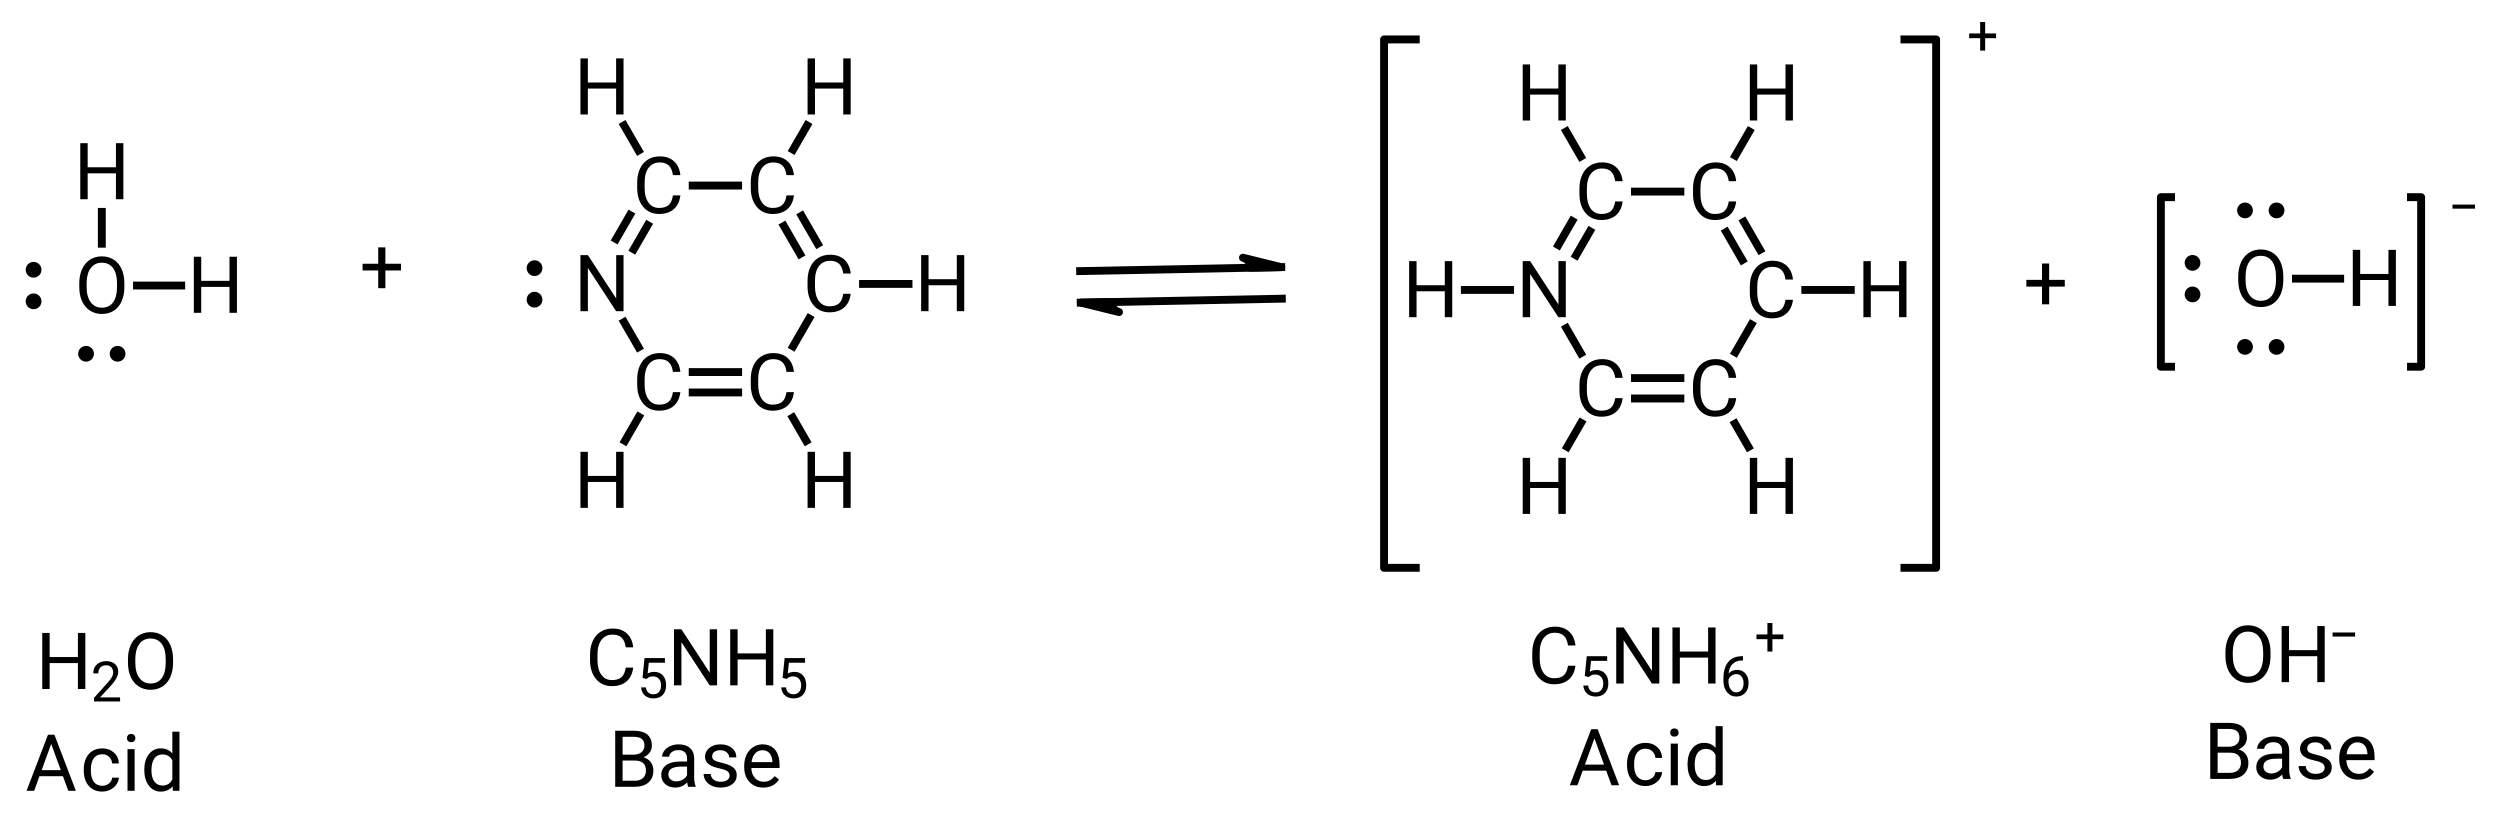<?xml version="1.0"?>
<!DOCTYPE svg PUBLIC '-//W3C//DTD SVG 1.0//EN'
          'http://www.w3.org/TR/2001/REC-SVG-20010904/DTD/svg10.dtd'>
<svg fill-opacity="1" xmlns:xlink="http://www.w3.org/1999/xlink" color-rendering="auto" color-interpolation="auto" text-rendering="auto" stroke="black" stroke-linecap="square" width="317" stroke-miterlimit="10" shape-rendering="auto" stroke-opacity="1" fill="black" stroke-dasharray="none" font-weight="normal" stroke-width="1" viewBox="0 0 317.0 104.0" height="104" xmlns="http://www.w3.org/2000/svg" font-family="'Dialog'" font-style="normal" stroke-linejoin="miter" font-size="12px" stroke-dashoffset="0" image-rendering="auto"
><!--Generated in ChemDoodle 10.2.0: PD94bWwgdmVyc2lvbj0iMS4wIiBlbmNvZGluZz0iVVRGLTgiIHN0YW5kYWxvbmU9Im5vIj8+CjxkIGY9InM6aWN4bWwiIGlkPSIxIiBtdj0iczozLjMuMCIgcD0iczpDaGVtRG9vZGxlIiB2PSJzOjEwLjIuMCI+CiAgICA8cCBiMTA9ImI6dHJ1ZSIgYjEwNT0iYjp0cnVlIiBiMTA2PSJiOmZhbHNlIiBiMTA3PSJiOmZhbHNlIiBiMTA5PSJiOmZhbHNlIiBiMTEwPSJiOmZhbHNlIiBiMTExPSJiOnRydWUiIGIxMTI9ImI6dHJ1ZSIgYjExND0iYjp0cnVlIiBiMTE1PSJiOmZhbHNlIiBiMTE2PSJiOnRydWUiIGIxMTg9ImI6dHJ1ZSIgYjEyMT0iYjp0cnVlIiBiMTI5PSJiOmZhbHNlIiBiMTMxPSJiOmZhbHNlIiBiMTMyPSJiOmZhbHNlIiBiMTMzPSJiOnRydWUiIGIxNDU9ImI6ZmFsc2UiIGIxNDY9ImI6dHJ1ZSIgYjE0Nz0iYjpmYWxzZSIgYjE1Mj0iYjpmYWxzZSIgYjE1NT0iYjp0cnVlIiBiMTY2PSJiOnRydWUiIGIxNjc9ImI6dHJ1ZSIgYjE3MD0iYjpmYWxzZSIgYjE3MT0iYjp0cnVlIiBiMTczPSJiOnRydWUiIGIxNzk9ImI6dHJ1ZSIgYjIwMT0iYjpmYWxzZSIgYjIxNj0iYjp0cnVlIiBiMjI2PSJiOnRydWUiIGIyMjc9ImI6ZmFsc2UiIGIyMz0iYjp0cnVlIiBiMjQ9ImI6ZmFsc2UiIGIyNDU9ImI6dHJ1ZSIgYjI0Nj0iYjp0cnVlIiBiMjQ3PSJiOmZhbHNlIiBiMjQ4PSJiOmZhbHNlIiBiMjU1PSJiOmZhbHNlIiBiMjU2PSJiOnRydWUiIGIzNT0iYjpmYWxzZSIgYjQwPSJiOmZhbHNlIiBiNDE9ImI6dHJ1ZSIgYjQyPSJiOmZhbHNlIiBiOTA9ImI6ZmFsc2UiIGI5Mz0iYjp0cnVlIiBjMTA9ImM6MTI4LDEyOCwxMjgiIGMxMT0iYzoxMjgsMCwwIiBjMTI9ImM6MCwwLDAiIGMxOT0iYzowLDAsMCIgYzI9ImM6MCwwLDAiIGMzPSJjOjAsMCwwIiBjND0iYzoxMjgsMTI4LDEyOCIgYzU9ImM6MjU1LDI1NSwyNTUiIGM2PSJjOjAsMCwwIiBjNz0iYzoyNTUsMjU1LDI1NSIgYzg9ImM6MCwwLDAiIGM5PSJjOjAsMCwwIiBmMT0iZjoxNC40IiBmMTA9ImY6MTUuMCIgZjExPSJmOjAuNTIzNTk4OCIgZjEyPSJmOjIuMCIgZjEzPSJmOjIuNSIgZjE0PSJmOjEuMCIgZjE1PSJmOjAuMCIgZjE2PSJmOjMuMCIgZjE3PSJmOjIuMCIgZjE4PSJmOjQuMCIgZjE5PSJmOjAuMTA0NzE5NzYiIGYyPSJmOjEuMCIgZjIxPSJmOjEuNiIgZjIyPSJmOjMuMCIgZjIzPSJmOjAuMCIgZjI0PSJmOjEwLjAiIGYyNT0iZjoxLjAiIGYyOD0iZjoxLjAiIGYyOT0iZjoxLjAiIGYzPSJmOjAuNSIgZjMwPSJmOjAuMyIgZjMxPSJmOjAuMyIgZjM0PSJmOjYuMCIgZjM1PSJmOjUuNDk3Nzg3IiBmMzY9ImY6MC43IiBmMzc9ImY6MS4wIiBmMzg9ImY6My4wIiBmMzk9ImY6MS4yIiBmND0iZjo1LjAiIGY0MD0iZjowLjAiIGY0MT0iZjoxLjAiIGY0Mj0iZjoxMC4wIiBmNDM9ImY6MTAuMCIgZjQ0PSJmOjAuNTIzNTk4OCIgZjQ1PSJmOjUuMCIgZjQ2PSJmOjEuMCIgZjQ3PSJmOjMuMCIgZjQ4PSJmOjEuMiIgZjQ5PSJmOjAuMCIgZjU9ImY6MC4xOCIgZjUxPSJmOjQwLjAiIGY1Mj0iZjoyLjAiIGY1Mz0iZjo0MC4wIiBmNTQ9ImY6MC4zIiBmNTU9ImY6MS4wIiBmNTY9ImY6MC41IiBmNTc9ImY6MS4wIiBmNTg9ImY6Mi4wIiBmNTk9ImY6NC4wIiBmNj0iZjoxLjA0NzE5NzYiIGY2MT0iZjoyLjAiIGY2Mj0iZjoxMC4wIiBmNjM9ImY6MS4wIiBmNjU9ImY6NS4wIiBmNjY9ImY6NC4wIiBmNjc9ImY6MjAuMCIgZjY4PSJmOjAuNCIgZjY5PSJmOjMuMCIgZjc9ImY6MS41IiBmNzA9ImY6MTIuMCIgZjcxPSJmOjEwLjAiIGY5PSJmOjAuNyIgaTE1PSJpOjIiIGkxNj0iaTowIiBpMTc9Imk6MCIgaTI9Imk6MzI0MCIgaTIyPSJpOjIiIGkyNj0iaToxIiBpMjk9Imk6MSIgaTM9Imk6MjUyMCIgaTMwPSJpOjEiIGkzMz0iaTowIiBpMzc9Imk6MCIgaTQ9Imk6MzYiIGk0MD0iaToxIiBpNDM9Imk6MSIgaTU9Imk6MzYiIGk2PSJpOjM2IiBpNz0iaTozNiIgaWQ9IjIiIHMyMD0iczpCYXNpYyIgczIyPSJzOkFuZ3N0cm9tIiB0MT0idDpSb2JvdG8sMCwxMCIgdDI9InQ6VGltZXMgTmV3IFJvbWFuLDAsMTIiLz4KICAgIDxhbiBhPSJzOm51bGwiIGNpPSJzOm51bGwiIGNuPSJzOm51bGwiIGNzPSJzOm51bGwiIGQ9InM6bnVsbCIgaWQ9IjMiIGs9InM6bnVsbCIgdD0iczpudWxsIi8+CiAgICA8Y3QgaWQ9IjQiLz4KICAgIDxmdCBpZD0iNSI+CiAgICAgICAgPF9mIHZhbHVlPSJSb2JvdG8iLz4KICAgIDwvZnQ+CiAgICA8YSBhdDI9ImI6ZmFsc2UiIGF0Mz0iZDowLjAiIGF0ND0iaTowIiBjbzE9ImI6ZmFsc2UiIGlkPSI2IiBsPSJzOk8iIHA9InAzOjQ2LjkxMDY0NSwxNDIuMjA2OTQsMC4wIj4KICAgICAgICA8c3kgYT0iYjp0cnVlIiBjND0iYzowLDAsMCIgY28xPSJiOmZhbHNlIiBpZD0iNyIgcD0icDM6MzguMjU4MywxNDIuMjA2OTQsMC4wIiB0PSJpOjEiIHQxPSJ0OlJvYm90bywwLDI2Ii8+CiAgICAgICAgPHN5IGE9ImI6dHJ1ZSIgYzQ9ImM6MCwwLDAiIGNvMT0iYjpmYWxzZSIgaWQ9IjgiIHA9InAzOjQ2LjkxMDY0NSwxNTAuODU5MjgsMC4wIiB0PSJpOjEiIHQxPSJ0OlJvYm90bywwLDI2Ii8+CiAgICA8L2E+CiAgICA8YSBhdDI9ImI6ZmFsc2UiIGF0Mz0iZDowLjAiIGF0ND0iaTowIiBjbzE9ImI6ZmFsc2UiIGlkPSI5IiBsPSJzOkgiIHA9InAzOjYxLjMxMDg1MiwxNDIuMjA2OTQsMC4wIi8+CiAgICA8YSBhdDI9ImI6ZmFsc2UiIGF0Mz0iZDowLjAiIGF0ND0iaTowIiBjbzE9ImI6ZmFsc2UiIGlkPSIxMCIgbD0iczpIIiBwPSJwMzo0Ni45MTA2NDUsMTI3LjgwNjk0NiwwLjAiLz4KICAgIDxiIGExPSJpOjYiIGEyPSJpOjkiIGJvMj0iYjpmYWxzZSIgYm8zPSJpOjIiIGNvMT0iYjpmYWxzZSIgaWQ9IjExIiB0PSJzOlNpbmdsZSIgdDE9InQ6TGF0bywwLDEwIiB6bz0iczo3Ii8+CiAgICA8YiBhMT0iaTo2IiBhMj0iaToxMCIgYm8yPSJiOmZhbHNlIiBibzM9Imk6MiIgY28xPSJiOmZhbHNlIiBpZD0iMTIiIHQ9InM6U2luZ2xlIiB0MT0idDpMYXRvLDAsMTAiIHpvPSJzOjYiLz4KICAgIDxhIGF0Mj0iYjpmYWxzZSIgYXQzPSJkOjAuMCIgYXQ0PSJpOjAiIGNvMT0iYjpmYWxzZSIgaWQ9IjEzIiBsPSJzOk4iIHA9InAzOjExMC4zMzMyOSwxNDIuMCwwLjAiPgogICAgICAgIDxzeSBhPSJiOnRydWUiIGM0PSJjOjAsMCwwIiBjbzE9ImI6ZmFsc2UiIGlkPSIxNCIgcD0icDM6MTAxLjc3ODYsMTQyLjAsMC4wIiB0PSJpOjEiLz4KICAgIDwvYT4KICAgIDxhIGF0Mj0iYjpmYWxzZSIgYXQzPSJkOjAuMCIgYXQ0PSJpOjAiIGIxNDc9ImI6dHJ1ZSIgY28xPSJiOmZhbHNlIiBpMTY9Imk6MiIgaWQ9IjE1IiBsPSJzOkMiIHA9InAzOjExNy41MzMzNiwxMjkuNTI5MjQsMC4wIi8+CiAgICA8YSBhdDI9ImI6ZmFsc2UiIGF0Mz0iZDowLjAiIGF0ND0iaTowIiBiMTQ3PSJiOnRydWUiIGNvMT0iYjpmYWxzZSIgaTE2PSJpOjIiIGlkPSIxNiIgbD0iczpDIiBwPSJwMzoxMTcuNTMzMzYsMTU0LjQ3MDc2LDAuMCIvPgogICAgPGEgYXQyPSJiOmZhbHNlIiBhdDM9ImQ6MC4wIiBhdDQ9Imk6MCIgY28xPSJiOmZhbHNlIiBpZD0iMTciIGw9InM6SCIgcD0icDM6MTEwLjMzMzI5LDExNy4wNTg0NywwLjAiLz4KICAgIDxhIGF0Mj0iYjpmYWxzZSIgYXQzPSJkOjAuMCIgYXQ0PSJpOjAiIGIxNDc9ImI6dHJ1ZSIgY28xPSJiOmZhbHNlIiBpMTY9Imk6MiIgaWQ9IjE4IiBsPSJzOkMiIHA9InAzOjEzMS45MzMzOCwxMjkuNTI5MjQsMC4wIi8+CiAgICA8YSBhdDI9ImI6ZmFsc2UiIGF0Mz0iZDowLjAiIGF0ND0iaTowIiBiMTQ3PSJiOnRydWUiIGNvMT0iYjpmYWxzZSIgaTE2PSJpOjIiIGlkPSIxOSIgbD0iczpDIiBwPSJwMzoxMzEuOTMzMzgsMTU0LjQ3MDc2LDAuMCIvPgogICAgPGEgYXQyPSJiOmZhbHNlIiBhdDM9ImQ6MC4wIiBhdDQ9Imk6MCIgY28xPSJiOmZhbHNlIiBpZD0iMjAiIGw9InM6SCIgcD0icDM6MTEwLjMzMzI5LDE2Ni45NDE1MywwLjAiLz4KICAgIDxhIGF0Mj0iYjpmYWxzZSIgYXQzPSJkOjAuMCIgYXQ0PSJpOjAiIGIxNDc9ImI6dHJ1ZSIgY28xPSJiOmZhbHNlIiBpMTY9Imk6MiIgaWQ9IjIxIiBsPSJzOkMiIHA9InAzOjEzOS4xMzMyMSwxNDIuMCwwLjAiLz4KICAgIDxhIGF0Mj0iYjpmYWxzZSIgYXQzPSJkOjAuMCIgYXQ0PSJpOjAiIGNvMT0iYjpmYWxzZSIgaWQ9IjIyIiBsPSJzOkgiIHA9InAzOjEzOS4xMzMyMSwxMTcuMDU4NDcsMC4wIi8+CiAgICA8YSBhdDI9ImI6ZmFsc2UiIGF0Mz0iZDowLjAiIGF0ND0iaTowIiBjbzE9ImI6ZmFsc2UiIGlkPSIyMyIgbD0iczpIIiBwPSJwMzoxMzkuMTMzMjEsMTY2Ljk0MTUzLDAuMCIvPgogICAgPGEgYXQyPSJiOmZhbHNlIiBhdDM9ImQ6MC4wIiBhdDQ9Imk6MCIgY28xPSJiOmZhbHNlIiBpZD0iMjQiIGw9InM6SCIgcD0icDM6MTUzLjUzMzIzLDE0Mi4wLDAuMCIvPgogICAgPGIgYTE9Imk6MTUiIGEyPSJpOjEzIiBibzI9ImI6ZmFsc2UiIGJvMz0iaToyIiBjbzE9ImI6ZmFsc2UiIGlkPSIyNSIgdD0iczpEb3VibGUiIHQxPSJ0OlJvYm90bywwLDI2IiB6bz0iczoxMyIvPgogICAgPGIgYTE9Imk6MTMiIGEyPSJpOjE2IiBibzI9ImI6ZmFsc2UiIGJvMz0iaToyIiBjbzE9ImI6ZmFsc2UiIGlkPSIyNiIgdD0iczpTaW5nbGUiIHQxPSJ0OlJvYm90bywwLDI2IiB6bz0iczo4Ii8+CiAgICA8YiBhMT0iaToxNSIgYTI9Imk6MTciIGJvMj0iYjpmYWxzZSIgYm8zPSJpOjIiIGNvMT0iYjpmYWxzZSIgaWQ9IjI3IiB0PSJzOlNpbmdsZSIgem89InM6MTgiLz4KICAgIDxiIGExPSJpOjE4IiBhMj0iaToxNSIgYm8yPSJiOmZhbHNlIiBibzM9Imk6MiIgY28xPSJiOmZhbHNlIiBpZD0iMjgiIHQ9InM6U2luZ2xlIiB0MT0idDpSb2JvdG8sMCwyNiIgem89InM6MTIiLz4KICAgIDxiIGExPSJpOjE2IiBhMj0iaToxOSIgYm8yPSJiOmZhbHNlIiBibzM9Imk6MiIgY28xPSJiOmZhbHNlIiBpZD0iMjkiIHQ9InM6RG91YmxlIiB0MT0idDpSb2JvdG8sMCwyNiIgem89InM6OSIvPgogICAgPGIgYTE9Imk6MTYiIGEyPSJpOjIwIiBibzI9ImI6ZmFsc2UiIGJvMz0iaToyIiBjbzE9ImI6ZmFsc2UiIGlkPSIzMCIgdD0iczpTaW5nbGUiIHpvPSJzOjE3Ii8+CiAgICA8YiBhMT0iaToyMSIgYTI9Imk6MTgiIGJvMj0iYjpmYWxzZSIgYm8zPSJpOjIiIGNvMT0iYjpmYWxzZSIgaWQ9IjMxIiB0PSJzOkRvdWJsZSIgdDE9InQ6Um9ib3RvLDAsMjYiIHpvPSJzOjExIi8+CiAgICA8YiBhMT0iaToxOCIgYTI9Imk6MjIiIGJvMj0iYjpmYWxzZSIgYm8zPSJpOjIiIGNvMT0iYjpmYWxzZSIgaWQ9IjMyIiB0PSJzOlNpbmdsZSIgem89InM6MTQiLz4KICAgIDxiIGExPSJpOjE5IiBhMj0iaToyMyIgYm8yPSJiOmZhbHNlIiBibzM9Imk6MiIgY28xPSJiOmZhbHNlIiBpZD0iMzMiIHQ9InM6U2luZ2xlIiB6bz0iczoxNiIvPgogICAgPGIgYTE9Imk6MTkiIGEyPSJpOjIxIiBibzI9ImI6ZmFsc2UiIGJvMz0iaToyIiBjbzE9ImI6ZmFsc2UiIGlkPSIzNCIgdD0iczpTaW5nbGUiIHQxPSJ0OlJvYm90bywwLDI2IiB6bz0iczoxMCIvPgogICAgPGIgYTE9Imk6MjEiIGEyPSJpOjI0IiBibzI9ImI6ZmFsc2UiIGJvMz0iaToyIiBjbzE9ImI6ZmFsc2UiIGlkPSIzNSIgdD0iczpTaW5nbGUiIHpvPSJzOjE1Ii8+CiAgICA8YSBhdDI9ImI6ZmFsc2UiIGF0Mz0iZDowLjAiIGF0ND0iaTowIiBjbzE9ImI6dHJ1ZSIgaD0iaTowIiBpZD0iMzYiIGw9InM6TiIgcD0icDM6MjI5LjgxMTM2LDE0Mi43NjQzNCwwLjAiLz4KICAgIDxhIGF0Mj0iYjpmYWxzZSIgYXQzPSJkOjAuMCIgYXQ0PSJpOjAiIGIxNDc9ImI6dHJ1ZSIgY28xPSJiOmZhbHNlIiBpMTY9Imk6MiIgaWQ9IjM3IiBsPSJzOkMiIHA9InAzOjIzNy4wMTEzLDE1NS4yMzUxLDAuMCIvPgogICAgPGEgYXQyPSJiOmZhbHNlIiBhdDM9ImQ6MC4wIiBhdDQ9Imk6MCIgY28xPSJiOmZhbHNlIiBpZD0iMzgiIGw9InM6SCIgcD0icDM6MjE1LjQxMTMzLDE0Mi43NjQzNCwwLjAiLz4KICAgIDxhIGF0Mj0iYjpmYWxzZSIgYXQzPSJkOjAuMCIgYXQ0PSJpOjAiIGIxNDc9ImI6dHJ1ZSIgY28xPSJiOmZhbHNlIiBpMTY9Imk6MiIgaWQ9IjM5IiBsPSJzOkMiIHA9InAzOjIzNy4wMTEzLDEzMC4yOTM1OCwwLjAiLz4KICAgIDxhIGF0Mj0iYjpmYWxzZSIgYXQzPSJkOjAuMCIgYXQ0PSJpOjAiIGNvMT0iYjpmYWxzZSIgaWQ9IjQwIiBsPSJzOkgiIHA9InAzOjIyOS44MTEzNiwxNjcuNzA1ODcsMC4wIi8+CiAgICA8YSBhdDI9ImI6ZmFsc2UiIGF0Mz0iZDowLjAiIGF0ND0iaTowIiBiMTQ3PSJiOnRydWUiIGNvMT0iYjpmYWxzZSIgaTE2PSJpOjIiIGlkPSI0MSIgbD0iczpDIiBwPSJwMzoyNTEuNDExMzMsMTU1LjIzNTEsMC4wIi8+CiAgICA8YSBhdDI9ImI6ZmFsc2UiIGF0Mz0iZDowLjAiIGF0ND0iaTowIiBjbzE9ImI6ZmFsc2UiIGlkPSI0MiIgbD0iczpIIiBwPSJwMzoyMjkuODExMzYsMTE3LjgyMjgxNSwwLjAiLz4KICAgIDxhIGF0Mj0iYjpmYWxzZSIgYXQzPSJkOjAuMCIgYXQ0PSJpOjAiIGIxNDc9ImI6dHJ1ZSIgY28xPSJiOmZhbHNlIiBpMTY9Imk6MiIgaWQ9IjQzIiBsPSJzOkMiIHA9InAzOjI1MS40MTEzMywxMzAuMjkzNTgsMC4wIi8+CiAgICA8YSBhdDI9ImI6ZmFsc2UiIGF0Mz0iZDowLjAiIGF0ND0iaTowIiBjbzE9ImI6ZmFsc2UiIGlkPSI0NCIgbD0iczpIIiBwPSJwMzoyNTguNjExMjcsMTY3LjcwNTg3LDAuMCIvPgogICAgPGEgYXQyPSJiOmZhbHNlIiBhdDM9ImQ6MC4wIiBhdDQ9Imk6MCIgYjE0Nz0iYjp0cnVlIiBjbzE9ImI6ZmFsc2UiIGkxNj0iaToyIiBpZD0iNDUiIGw9InM6QyIgcD0icDM6MjU4LjYxMTI3LDE0Mi43NjQzNCwwLjAiLz4KICAgIDxhIGF0Mj0iYjpmYWxzZSIgYXQzPSJkOjAuMCIgYXQ0PSJpOjAiIGNvMT0iYjpmYWxzZSIgaWQ9IjQ2IiBsPSJzOkgiIHA9InAzOjI1OC42MTEyNywxMTcuODIyODE1LDAuMCIvPgogICAgPGEgYXQyPSJiOmZhbHNlIiBhdDM9ImQ6MC4wIiBhdDQ9Imk6MCIgY28xPSJiOmZhbHNlIiBpZD0iNDciIGw9InM6SCIgcD0icDM6MjczLjAxMTM1LDE0Mi43NjQzNCwwLjAiLz4KICAgIDxiIGExPSJpOjM2IiBhMj0iaTozNyIgYm8yPSJiOmZhbHNlIiBibzM9Imk6MiIgY28xPSJiOmZhbHNlIiBpZD0iNDgiIHQ9InM6U2luZ2xlIiB0MT0idDpSb2JvdG8sMCwyNiIgem89InM6MTkiLz4KICAgIDxiIGExPSJpOjM2IiBhMj0iaTozOCIgYm8yPSJiOmZhbHNlIiBibzM9Imk6MiIgY28xPSJiOmZhbHNlIiBpZD0iNDkiIHQ9InM6U2luZ2xlIiB6bz0iczozMCIvPgogICAgPGIgYTE9Imk6MzkiIGEyPSJpOjM2IiBibzI9ImI6ZmFsc2UiIGJvMz0iaToyIiBjbzE9ImI6ZmFsc2UiIGlkPSI1MCIgdD0iczpEb3VibGUiIHQxPSJ0OlJvYm90bywwLDI2IiB6bz0iczoyNCIvPgogICAgPGIgYTE9Imk6MzciIGEyPSJpOjQwIiBibzI9ImI6ZmFsc2UiIGJvMz0iaToyIiBjbzE9ImI6ZmFsc2UiIGlkPSI1MSIgdD0iczpTaW5nbGUiIHpvPSJzOjI4Ii8+CiAgICA8YiBhMT0iaTozNyIgYTI9Imk6NDEiIGJvMj0iYjpmYWxzZSIgYm8zPSJpOjIiIGNvMT0iYjpmYWxzZSIgaWQ9IjUyIiB0PSJzOkRvdWJsZSIgdDE9InQ6Um9ib3RvLDAsMjYiIHpvPSJzOjIwIi8+CiAgICA8YiBhMT0iaTozOSIgYTI9Imk6NDIiIGJvMj0iYjpmYWxzZSIgYm8zPSJpOjIiIGNvMT0iYjpmYWxzZSIgaWQ9IjUzIiB0PSJzOlNpbmdsZSIgem89InM6MjkiLz4KICAgIDxiIGExPSJpOjQzIiBhMj0iaTozOSIgYm8yPSJiOmZhbHNlIiBibzM9Imk6MiIgY28xPSJiOmZhbHNlIiBpZD0iNTQiIHQ9InM6U2luZ2xlIiB0MT0idDpSb2JvdG8sMCwyNiIgem89InM6MjMiLz4KICAgIDxiIGExPSJpOjQxIiBhMj0iaTo0NCIgYm8yPSJiOmZhbHNlIiBibzM9Imk6MiIgY28xPSJiOmZhbHNlIiBpZD0iNTUiIHQ9InM6U2luZ2xlIiB6bz0iczoyNyIvPgogICAgPGIgYTE9Imk6NDEiIGEyPSJpOjQ1IiBibzI9ImI6ZmFsc2UiIGJvMz0iaToyIiBjbzE9ImI6ZmFsc2UiIGlkPSI1NiIgdD0iczpTaW5nbGUiIHQxPSJ0OlJvYm90bywwLDI2IiB6bz0iczoyMSIvPgogICAgPGIgYTE9Imk6NDUiIGEyPSJpOjQzIiBibzI9ImI6ZmFsc2UiIGJvMz0iaToyIiBjbzE9ImI6ZmFsc2UiIGlkPSI1NyIgdD0iczpEb3VibGUiIHQxPSJ0OlJvYm90bywwLDI2IiB6bz0iczoyMiIvPgogICAgPGIgYTE9Imk6NDMiIGEyPSJpOjQ2IiBibzI9ImI6ZmFsc2UiIGJvMz0iaToyIiBjbzE9ImI6ZmFsc2UiIGlkPSI1OCIgdD0iczpTaW5nbGUiIHpvPSJzOjI1Ii8+CiAgICA8YiBhMT0iaTo0NSIgYTI9Imk6NDciIGJvMj0iYjpmYWxzZSIgYm8zPSJpOjIiIGNvMT0iYjpmYWxzZSIgaWQ9IjU5IiB0PSJzOlNpbmdsZSIgem89InM6MjYiLz4KICAgIDxhIGF0Mj0iYjpmYWxzZSIgYXQzPSJkOjAuMCIgYXQ0PSJpOjAiIGNvMT0iYjp0cnVlIiBoPSJpOjAiIGlkPSI2MCIgbD0iczpPIiBwPSJwMzozMjAuNjY2NTMsMTQxLjMzMzMzLDAuMCI+CiAgICAgICAgPHN5IGE9ImI6dHJ1ZSIgYzQ9ImM6MCwwLDAiIGNvMT0iYjpmYWxzZSIgaWQ9IjYxIiBwPSJwMzozMjAuNjY2NTMsMTMyLjY4MDk4LDAuMCIgdD0iaToxIi8+CiAgICAgICAgPHN5IGE9ImI6dHJ1ZSIgYzQ9ImM6MCwwLDAiIGNvMT0iYjpmYWxzZSIgaWQ9IjYyIiBwPSJwMzozMTIuMDE0MiwxNDEuMzMzMzMsMC4wIiB0PSJpOjEiLz4KICAgICAgICA8c3kgYT0iYjp0cnVlIiBjND0iYzowLDAsMCIgY28xPSJiOmZhbHNlIiBpZD0iNjMiIHA9InAzOjMyMC42NjY1MywxNDkuOTg1NjcsMC4wIiB0PSJpOjEiLz4KICAgIDwvYT4KICAgIDxhIGF0Mj0iYjpmYWxzZSIgYXQzPSJkOjAuMCIgYXQ0PSJpOjAiIGNvMT0iYjpmYWxzZSIgaWQ9IjY0IiBsPSJzOkgiIHA9InAzOjMzNS4wNjY2OCwxNDEuMzMzMzMsMC4wIi8+CiAgICA8YiBhMT0iaTo2MCIgYTI9Imk6NjQiIGJvMj0iYjpmYWxzZSIgYm8zPSJpOjIiIGNvMT0iYjpmYWxzZSIgaWQ9IjY1IiB0PSJzOlNpbmdsZSIgem89InM6MzEiLz4KICAgIDxsIGNvMT0iYjpmYWxzZSIgZjUyPSJmOjQuMCIgaWQ9IjY2IiBsMT0iZjowLjAiIGwxMD0iYjpmYWxzZSIgbDExPSJiOmZhbHNlIiBsMTI9ImY6NS4wIiBsMTM9ImY6NS4wIiBsMj0iYjpmYWxzZSIgbDM9ImI6ZmFsc2UiIGw0PSJiOnRydWUiIGw4PSJiOmZhbHNlIiBsOT0iYjpmYWxzZSIgcDE9InAyOjE3MS4wLDE0Mi4zNzM2MSIgcDI9InAyOjE5Ni41LDE0MS44NzM2MSIgcHM9InM6MzYsNjAiIHJzPSJzOjYsMTMiIHNoMjI9ImY6MC4wIiBzaDM9ImI6ZmFsc2UiIHNoND0iYjpmYWxzZSIgc2g1PSJiOmZhbHNlIiB0YTE9Imk6MCIgdGEyPSJpOjAiIHRjMT0iczoiIHRjMj0iczoiIHRzMT0iczpuLG4sbixuLG4sbiw6LDoiIHRzMj0iczpuLG4sbixuLG4sbiw6LDoiIHR2MT0iczpuOjAsMCwwOiIgdHYyPSJzOm46MCwwLDA6Ij4KICAgICAgICA8YXcgYXIzPSJiOnRydWUiIGFyND0iYjp0cnVlIiBhcjU9ImI6ZmFsc2UiIGYxMD0iZjo1LjAiIGlkPSI2NyIgcD0iYjp0cnVlIiB0PSJzOkhhbGYgVG9wIi8+CiAgICAgICAgPGF3IGFyMz0iYjp0cnVlIiBhcjQ9ImI6dHJ1ZSIgYXI1PSJiOmZhbHNlIiBmMTA9ImY6NS4wIiBpZD0iNjgiIHA9ImI6ZmFsc2UiIHQ9InM6SGFsZiBUb3AiLz4KICAgIDwvbD4KICAgIDxsYSBjbzE9ImI6ZmFsc2UiIGlkPSI2OSIgcDE9InAyOjQwLjQ5NDEyNSwyMDIuNjIzNjEiIHAyPSJwMjo0MC40OTQxMjUsMjAyLjYyMzYxIiBzaDIyPSJmOjAuMCIgc2gzPSJiOmZhbHNlIiBzaDQ9ImI6ZmFsc2UiIHNoNT0iYjpmYWxzZSIgdD0iczpBY2lkIiB0Mj0idDpSb2JvdG8sMCwxMCI+CiAgICAgICAgPF9mIGE9Imk6MCI+CiAgICAgICAgICAgIDxyPkFjaWQ8L3I+CiAgICAgICAgPC9fZj4KICAgIDwvbGE+CiAgICA8bGEgY28xPSJiOmZhbHNlIiBpZD0iNzAiIHAxPSJwMjoxMTQuNDI3MjMsMjAzLjE3MjQ0IiBwMj0icDI6MTE0LjQyNzIzLDIwMy4xNzI0NCIgc2gyMj0iZjotMS4zNDExMDQ1RS03IiBzaDM9ImI6ZmFsc2UiIHNoND0iYjpmYWxzZSIgc2g1PSJiOmZhbHNlIiB0PSJzOkJhc2UiIHQyPSJ0OlJvYm90bywwLDEwIj4KICAgICAgICA8X2YgYT0iaTowIj4KICAgICAgICAgICAgPHI+QmFzZTwvcj4KICAgICAgICA8L19mPgogICAgPC9sYT4KICAgIDxsYSBjbzE9ImI6ZmFsc2UiIGlkPSI3MSIgcDE9InAyOjIzNi4xNzcyMiwyMDEuOTIyNDQiIHAyPSJwMjoyMzYuMTc3MjIsMjAxLjkyMjQ0IiBzaDIyPSJmOjAuMCIgc2gzPSJiOmZhbHNlIiBzaDQ9ImI6ZmFsc2UiIHNoNT0iYjpmYWxzZSIgdD0iczpBY2lkIiB0Mj0idDpSb2JvdG8sMCwxMCI+CiAgICAgICAgPF9mIGE9Imk6MCI+CiAgICAgICAgICAgIDxyPkFjaWQ8L3I+CiAgICAgICAgPC9fZj4KICAgIDwvbGE+CiAgICA8bGEgY28xPSJiOmZhbHNlIiBpZD0iNzIiIHAxPSJwMjozMTYuNjc3MiwyMDIuMTcyNDQiIHAyPSJwMjozMTYuNjc3MiwyMDIuMTcyNDQiIHNoMjI9ImY6MC4wIiBzaDM9ImI6ZmFsc2UiIHNoND0iYjpmYWxzZSIgc2g1PSJiOmZhbHNlIiB0PSJzOkJhc2UiIHQyPSJ0OlJvYm90bywwLDEwIj4KICAgICAgICA8X2YgYT0iaTowIj4KICAgICAgICAgICAgPHI+QmFzZTwvcj4KICAgICAgICA8L19mPgogICAgPC9sYT4KICAgIDxsYSBiPSJpOjYiIGJ0PSJpOjEiIGNvMT0iYjpmYWxzZSIgaWQ9IjczIiBwMT0icDI6NDcuNjUwNTQzLDE4OS44NTkyOCIgcDI9InAyOjQ3LjY1MDU0MywxODkuODU5MjgiIHI9ImI6ZmFsc2UiIHNoMjI9ImY6MC4wIiBzaDM9ImI6ZmFsc2UiIHNoND0iYjpmYWxzZSIgc2g1PSJiOmZhbHNlIiB0PSJzOkgyTyIgdDI9InQ6Um9ib3RvLDAsMTAiPgogICAgICAgIDxfZiBhPSJpOjEiPgogICAgICAgICAgICA8cj5IPC9yPgogICAgICAgICAgICA8ciBkPSJzOlwiPjI8L3I+CiAgICAgICAgICAgIDxyPk88L3I+CiAgICAgICAgPC9fZj4KICAgIDwvbGE+CiAgICA8bGEgY28xPSJiOmZhbHNlIiBpZD0iNzQiIHAxPSJwMjoxMjIuNTIxODgsMTg5LjM5ODU2IiBwMj0icDI6MTIyLjUyMTg4LDE4OS4zOTg1NiIgc2gyMj0iZjowLjAiIHNoMz0iYjpmYWxzZSIgc2g0PSJiOmZhbHNlIiBzaDU9ImI6ZmFsc2UiIHQ9InM6QzVOSDUiIHQyPSJ0OlJvYm90bywwLDEwIj4KICAgICAgICA8X2YgYT0iaToxIj4KICAgICAgICAgICAgPHI+Qzwvcj4KICAgICAgICAgICAgPHIgZD0iczpcIj41PC9yPgogICAgICAgICAgICA8cj5OSDwvcj4KICAgICAgICAgICAgPHIgZD0iczpcIj41PC9yPgogICAgICAgIDwvX2Y+CiAgICA8L2xhPgogICAgPGxhIGNvMT0iYjpmYWxzZSIgaWQ9Ijc1IiBwMT0icDI6MjQ0LjIxMTMzLDE4OS4xNjI5IiBwMj0icDI6MjQ0LjIxMTMzLDE4OS4xNjI5IiBzaDIyPSJmOjAuMCIgc2gzPSJiOmZhbHNlIiBzaDQ9ImI6ZmFsc2UiIHNoNT0iYjpmYWxzZSIgdD0iczpDNU5INisiIHQyPSJ0OlJvYm90bywwLDEwIj4KICAgICAgICA8X2YgYT0iaToxIj4KICAgICAgICAgICAgPHI+Qzwvcj4KICAgICAgICAgICAgPHIgZD0iczpcIj41PC9yPgogICAgICAgICAgICA8cj5OSDwvcj4KICAgICAgICAgICAgPHIgZD0iczpcIj42PC9yPgogICAgICAgICAgICA8ciBkPSJzOi8iPis8L3I+CiAgICAgICAgPC9fZj4KICAgIDwvbGE+CiAgICA8bGEgY28xPSJiOmZhbHNlIiBpZD0iNzYiIHAxPSJwMjozMjQuNDA2NCwxODguOTg1NjciIHAyPSJwMjozMjQuNDA2NCwxODguOTg1NjciIHNoMjI9ImY6MC4wIiBzaDM9ImI6ZmFsc2UiIHNoND0iYjpmYWxzZSIgc2g1PSJiOmZhbHNlIiB0PSJzOk9I4oiSIiB0Mj0idDpSb2JvdG8sMCwxMCI+CiAgICAgICAgPF9mIGE9Imk6MSI+CiAgICAgICAgICAgIDxyPk9IPC9yPgogICAgICAgICAgICA8ciBkPSJzOi8iPuKIkjwvcj4KICAgICAgICA8L19mPgogICAgPC9sYT4KICAgIDxiciBicjE9Imk6MCIgYnIyPSJiOmZhbHNlIiBjbzE9ImI6ZmFsc2UiIGlkPSI3NyIgcDE9InAyOjIwOS41LDExMS4wIiBwMj0icDI6Mjc5LjUsMTc4LjAiIHNoMjI9ImY6MC4wIiBzaDM9ImI6ZmFsc2UiIHNoND0iYjpmYWxzZSIgc2g1PSJiOmZhbHNlIi8+CiAgICA8YnIgYnIxPSJpOjAiIGJyMj0iYjpmYWxzZSIgY28xPSJiOmZhbHNlIiBpZD0iNzgiIHAxPSJwMjozMDguMCwxMzEuMCIgcDI9InAyOjM0MS4wLDE1Mi41IiBzaDIyPSJmOjAuMCIgc2gzPSJiOmZhbHNlIiBzaDQ9ImI6ZmFsc2UiIHNoNT0iYjpmYWxzZSIvPgogICAgPGxhIGNvMT0iYjpmYWxzZSIgaWQ9Ijc5IiBwMT0icDI6Mjg1LjQsMTEwLjkxNzg3IiBwMj0icDI6Mjg1LjQsMTEwLjkxNzg3IiBzaDIyPSJmOjAuMCIgc2gzPSJiOmZhbHNlIiBzaDQ9ImI6ZmFsc2UiIHNoNT0iYjpmYWxzZSIgdD0iczorIj4KICAgICAgICA8X2YgYT0iaTowIj4KICAgICAgICAgICAgPHIgZD0iczovIiBmPSJpOjAiIHM9Imk6MTAiPis8L3I+CiAgICAgICAgPC9fZj4KICAgIDwvbGE+CiAgICA8bGEgY28xPSJiOmZhbHNlIiBpZD0iODAiIHAxPSJwMjozNDYuNCwxMzMuMzgwOSIgcDI9InAyOjM0Ni40LDEzMy4zODA5IiBzaDIyPSJmOjAuMCIgc2gzPSJiOmZhbHNlIiBzaDQ9ImI6ZmFsc2UiIHNoNT0iYjpmYWxzZSIgdD0iczriiJIiPgogICAgICAgIDxfZiBhPSJpOjAiPgogICAgICAgICAgICA8ciBkPSJzOi8iIGY9Imk6MCIgcz0iaToxMCI+4oiSPC9yPgogICAgICAgIDwvX2Y+CiAgICA8L2xhPgo8L2Q+Cg==--><defs id="genericDefs"
  /><g
  ><g text-rendering="geometricPrecision" transform="translate(-34,-106)" color-rendering="optimizeQuality" color-interpolation="linearRGB" stroke-linecap="butt" image-rendering="optimizeQuality"
    ><line y2="139.874" fill="none" x1="170.961" x2="196.461" y1="140.374"
      /><line y2="143.873" fill="none" x1="171.039" x2="196.539" y1="144.373"
      /><path d="M171.039 144.373 L175.893 145.572 C175.893 145.572 174.923 145.333 174.902 144.298 Z" stroke-linecap="square" stroke-linejoin="round" stroke="none"
      /><path fill="none" d="M171.039 144.373 L175.893 145.572 C175.893 145.572 174.923 145.333 174.902 144.298 Z" stroke-linecap="square" stroke-linejoin="round"
      /><path d="M196.461 139.874 L191.607 138.675 C191.607 138.675 192.577 138.915 192.598 139.95 Z" stroke-linecap="square" stroke-linejoin="round" stroke="none"
      /><path fill="none" d="M196.461 139.874 L191.607 138.675 C191.607 138.675 192.577 138.915 192.598 139.95 Z" stroke-linecap="square" stroke-linejoin="round"
    /></g
    ><g font-size="10px" transform="translate(-34,-106)" text-rendering="geometricPrecision" image-rendering="optimizeQuality" color-rendering="optimizeQuality" font-family="'Roboto'" stroke-linejoin="round" color-interpolation="linearRGB"
    ><path d="M82.865 139.442 L84.847 139.442 L84.847 140.296 L82.865 140.296 L82.865 142.542 L81.957 142.542 L81.957 140.296 L79.974 140.296 L79.974 139.442 L81.957 139.442 L81.957 137.367 L82.865 137.367 Z" stroke="none"
      /><path d="M293.833 141.487 L295.815 141.487 L295.815 142.342 L293.833 142.342 L293.833 144.588 L292.925 144.588 L292.925 142.342 L290.942 142.342 L290.942 141.487 L292.925 141.487 L292.925 139.412 L293.833 139.412 Z" stroke="none"
      /><path d="M41.981 204.421 L39.002 204.421 L38.334 206.276 L37.367 206.276 L40.081 199.167 L40.902 199.167 L43.622 206.276 L42.66 206.276 ZM39.286 203.649 L41.703 203.649 L40.492 200.324 Z" stroke="none"
      /><path d="M46.975 205.636 Q47.459 205.636 47.82 205.343 Q48.181 205.05 48.22 204.611 L49.075 204.611 Q49.05 205.065 48.762 205.475 Q48.474 205.885 47.993 206.13 Q47.512 206.374 46.975 206.374 Q45.896 206.374 45.259 205.653 Q44.622 204.933 44.622 203.683 L44.622 203.532 Q44.622 202.76 44.905 202.16 Q45.188 201.559 45.718 201.227 Q46.248 200.895 46.97 200.895 Q47.859 200.895 48.447 201.427 Q49.036 201.959 49.075 202.809 L48.22 202.809 Q48.181 202.297 47.832 201.967 Q47.483 201.637 46.97 201.637 Q46.282 201.637 45.903 202.133 Q45.525 202.629 45.525 203.566 L45.525 203.737 Q45.525 204.65 45.901 205.143 Q46.277 205.636 46.975 205.636 ZM51.072 206.276 L50.168 206.276 L50.168 200.993 L51.072 200.993 ZM50.095 199.591 Q50.095 199.372 50.23 199.22 Q50.364 199.069 50.627 199.069 Q50.891 199.069 51.028 199.22 Q51.164 199.372 51.164 199.591 Q51.164 199.811 51.028 199.958 Q50.891 200.104 50.627 200.104 Q50.364 200.104 50.23 199.958 Q50.095 199.811 50.095 199.591 ZM52.297 203.59 Q52.297 202.375 52.873 201.635 Q53.45 200.895 54.382 200.895 Q55.31 200.895 55.852 201.53 L55.852 198.776 L56.755 198.776 L56.755 206.276 L55.925 206.276 L55.881 205.709 Q55.339 206.374 54.373 206.374 Q53.455 206.374 52.876 205.622 Q52.297 204.87 52.297 203.659 ZM53.201 203.693 Q53.201 204.591 53.572 205.099 Q53.943 205.607 54.597 205.607 Q55.456 205.607 55.852 204.835 L55.852 202.409 Q55.447 201.662 54.607 201.662 Q53.943 201.662 53.572 202.174 Q53.201 202.687 53.201 203.693 Z" stroke="none"
      /><path d="M112.008 205.765 L112.008 198.656 L114.332 198.656 Q115.489 198.656 116.073 199.134 Q116.656 199.613 116.656 200.55 Q116.656 201.048 116.373 201.432 Q116.09 201.815 115.602 202.025 Q116.178 202.186 116.512 202.638 Q116.847 203.089 116.847 203.714 Q116.847 204.672 116.227 205.218 Q115.606 205.765 114.474 205.765 ZM112.945 202.44 L112.945 204.999 L114.493 204.999 Q115.147 204.999 115.526 204.659 Q115.904 204.32 115.904 203.724 Q115.904 202.44 114.508 202.44 ZM112.945 201.688 L114.361 201.688 Q114.977 201.688 115.345 201.38 Q115.714 201.073 115.714 200.546 Q115.714 199.959 115.372 199.693 Q115.03 199.427 114.332 199.427 L112.945 199.427 Z" transform="translate(114.427,203.172) rotate(-0) translate(-114.427,-203.172)" stroke="none"
      /><path d="M121.26 205.765 Q121.182 205.609 121.133 205.209 Q120.503 205.863 119.629 205.863 Q118.848 205.863 118.347 205.421 Q117.847 204.979 117.847 204.3 Q117.847 203.475 118.474 203.019 Q119.102 202.562 120.239 202.562 L121.118 202.562 L121.118 202.147 Q121.118 201.673 120.835 201.393 Q120.552 201.112 120 201.112 Q119.517 201.112 119.189 201.356 Q118.862 201.6 118.862 201.947 L117.954 201.947 Q117.954 201.551 118.235 201.183 Q118.516 200.814 118.997 200.599 Q119.478 200.384 120.054 200.384 Q120.967 200.384 121.484 200.841 Q122.002 201.297 122.022 202.098 L122.022 204.53 Q122.022 205.257 122.207 205.687 L122.207 205.765 ZM119.761 205.077 Q120.186 205.077 120.566 204.857 Q120.947 204.637 121.118 204.286 L121.118 203.202 L120.41 203.202 Q118.75 203.202 118.75 204.173 Q118.75 204.598 119.033 204.838 Q119.316 205.077 119.761 205.077 ZM126.514 204.364 Q126.514 203.998 126.238 203.795 Q125.962 203.592 125.276 203.446 Q124.59 203.299 124.187 203.094 Q123.784 202.889 123.591 202.606 Q123.398 202.323 123.398 201.932 Q123.398 201.283 123.948 200.834 Q124.497 200.384 125.352 200.384 Q126.25 200.384 126.809 200.848 Q127.368 201.312 127.368 202.035 L126.46 202.035 Q126.46 201.664 126.145 201.395 Q125.83 201.126 125.352 201.126 Q124.858 201.126 124.58 201.341 Q124.302 201.556 124.302 201.903 Q124.302 202.23 124.561 202.396 Q124.819 202.562 125.496 202.714 Q126.172 202.865 126.592 203.075 Q127.012 203.285 127.214 203.58 Q127.417 203.876 127.417 204.3 Q127.417 205.008 126.851 205.436 Q126.284 205.863 125.381 205.863 Q124.746 205.863 124.258 205.638 Q123.769 205.414 123.494 205.011 Q123.218 204.608 123.218 204.139 L124.121 204.139 Q124.145 204.593 124.485 204.859 Q124.824 205.126 125.381 205.126 Q125.894 205.126 126.204 204.918 Q126.514 204.71 126.514 204.364 ZM130.786 205.863 Q129.712 205.863 129.038 205.157 Q128.364 204.452 128.364 203.27 L128.364 203.104 Q128.364 202.318 128.665 201.7 Q128.965 201.083 129.504 200.733 Q130.044 200.384 130.674 200.384 Q131.704 200.384 132.275 201.063 Q132.847 201.742 132.847 203.006 L132.847 203.382 L129.268 203.382 Q129.287 204.164 129.724 204.645 Q130.161 205.126 130.835 205.126 Q131.314 205.126 131.645 204.93 Q131.977 204.735 132.226 204.413 L132.778 204.842 Q132.114 205.863 130.786 205.863 ZM130.674 201.126 Q130.127 201.126 129.756 201.524 Q129.385 201.922 129.297 202.64 L131.943 202.64 L131.943 202.572 Q131.904 201.883 131.572 201.505 Q131.24 201.126 130.674 201.126 Z" transform="translate(114.427,203.172) rotate(-0) translate(-114.427,-203.172)" stroke="none"
      /><path d="M237.664 203.719 L234.685 203.719 L234.017 205.575 L233.05 205.575 L235.765 198.465 L236.585 198.465 L239.305 205.575 L238.343 205.575 ZM234.969 202.948 L237.386 202.948 L236.175 199.623 Z" stroke="none"
      /><path d="M242.658 204.935 Q243.142 204.935 243.503 204.642 Q243.864 204.349 243.903 203.91 L244.758 203.91 Q244.733 204.364 244.445 204.774 Q244.157 205.184 243.676 205.428 Q243.195 205.672 242.658 205.672 Q241.579 205.672 240.942 204.952 Q240.305 204.232 240.305 202.982 L240.305 202.831 Q240.305 202.059 240.588 201.459 Q240.871 200.858 241.401 200.526 Q241.931 200.194 242.653 200.194 Q243.542 200.194 244.13 200.726 Q244.719 201.258 244.758 202.108 L243.903 202.108 Q243.864 201.595 243.515 201.266 Q243.166 200.936 242.653 200.936 Q241.965 200.936 241.586 201.432 Q241.208 201.927 241.208 202.865 L241.208 203.036 Q241.208 203.949 241.584 204.442 Q241.96 204.935 242.658 204.935 ZM246.755 205.575 L245.851 205.575 L245.851 200.292 L246.755 200.292 ZM245.778 198.89 Q245.778 198.671 245.913 198.519 Q246.047 198.368 246.31 198.368 Q246.574 198.368 246.711 198.519 Q246.848 198.671 246.848 198.89 Q246.848 199.11 246.711 199.256 Q246.574 199.403 246.31 199.403 Q246.047 199.403 245.913 199.256 Q245.778 199.11 245.778 198.89 ZM247.98 202.889 Q247.98 201.673 248.557 200.934 Q249.133 200.194 250.065 200.194 Q250.993 200.194 251.535 200.829 L251.535 198.075 L252.438 198.075 L252.438 205.575 L251.608 205.575 L251.564 205.008 Q251.022 205.672 250.056 205.672 Q249.138 205.672 248.559 204.921 Q247.98 204.168 247.98 202.958 ZM248.884 202.992 Q248.884 203.89 249.255 204.398 Q249.626 204.906 250.28 204.906 Q251.14 204.906 251.535 204.134 L251.535 201.708 Q251.13 200.96 250.29 200.96 Q249.626 200.96 249.255 201.473 Q248.884 201.986 248.884 202.992 Z" stroke="none"
      /><path d="M314.258 204.765 L314.258 197.656 L316.582 197.656 Q317.739 197.656 318.323 198.134 Q318.906 198.613 318.906 199.55 Q318.906 200.048 318.623 200.432 Q318.34 200.815 317.851 201.025 Q318.428 201.186 318.762 201.638 Q319.097 202.089 319.097 202.714 Q319.097 203.672 318.476 204.218 Q317.856 204.765 316.724 204.765 ZM315.195 201.44 L315.195 203.999 L316.743 203.999 Q317.397 203.999 317.776 203.659 Q318.154 203.32 318.154 202.724 Q318.154 201.44 316.758 201.44 ZM315.195 200.688 L316.611 200.688 Q317.226 200.688 317.595 200.38 Q317.964 200.073 317.964 199.546 Q317.964 198.959 317.622 198.693 Q317.28 198.427 316.582 198.427 L315.195 198.427 Z" stroke="none"
      /><path d="M323.51 204.765 Q323.432 204.609 323.383 204.209 Q322.753 204.863 321.879 204.863 Q321.098 204.863 320.597 204.421 Q320.097 203.979 320.097 203.3 Q320.097 202.475 320.724 202.019 Q321.351 201.562 322.489 201.562 L323.368 201.562 L323.368 201.147 Q323.368 200.673 323.085 200.393 Q322.802 200.112 322.25 200.112 Q321.767 200.112 321.439 200.356 Q321.112 200.6 321.112 200.947 L320.204 200.947 Q320.204 200.551 320.485 200.183 Q320.766 199.814 321.247 199.599 Q321.728 199.384 322.304 199.384 Q323.217 199.384 323.734 199.841 Q324.252 200.297 324.271 201.098 L324.271 203.53 Q324.271 204.257 324.457 204.687 L324.457 204.765 ZM322.011 204.077 Q322.435 204.077 322.816 203.857 Q323.197 203.637 323.368 203.286 L323.368 202.202 L322.66 202.202 Q321 202.202 321 203.173 Q321 203.598 321.283 203.838 Q321.566 204.077 322.011 204.077 ZM328.764 203.364 Q328.764 202.998 328.488 202.795 Q328.212 202.592 327.526 202.446 Q326.84 202.299 326.437 202.094 Q326.034 201.889 325.841 201.606 Q325.648 201.323 325.648 200.932 Q325.648 200.283 326.198 199.834 Q326.747 199.384 327.601 199.384 Q328.5 199.384 329.059 199.848 Q329.618 200.312 329.618 201.035 L328.71 201.035 Q328.71 200.664 328.395 200.395 Q328.08 200.126 327.601 200.126 Q327.108 200.126 326.83 200.341 Q326.552 200.556 326.552 200.903 Q326.552 201.23 326.81 201.396 Q327.069 201.562 327.745 201.714 Q328.422 201.865 328.842 202.075 Q329.262 202.285 329.464 202.58 Q329.667 202.876 329.667 203.3 Q329.667 204.008 329.101 204.436 Q328.534 204.863 327.631 204.863 Q326.996 204.863 326.508 204.638 Q326.019 204.414 325.744 204.011 Q325.468 203.608 325.468 203.139 L326.371 203.139 Q326.395 203.593 326.735 203.859 Q327.074 204.126 327.631 204.126 Q328.144 204.126 328.454 203.918 Q328.764 203.71 328.764 203.364 ZM333.036 204.863 Q331.962 204.863 331.288 204.157 Q330.614 203.452 330.614 202.27 L330.614 202.104 Q330.614 201.318 330.914 200.7 Q331.215 200.083 331.754 199.733 Q332.294 199.384 332.924 199.384 Q333.954 199.384 334.525 200.063 Q335.097 200.742 335.097 202.006 L335.097 202.382 L331.517 202.382 Q331.537 203.164 331.974 203.645 Q332.411 204.126 333.085 204.126 Q333.563 204.126 333.895 203.93 Q334.228 203.735 334.476 203.413 L335.028 203.842 Q334.364 204.863 333.036 204.863 ZM332.924 200.126 Q332.377 200.126 332.006 200.524 Q331.635 200.922 331.547 201.64 L334.193 201.64 L334.193 201.572 Q334.154 200.883 333.822 200.505 Q333.49 200.126 332.924 200.126 Z" stroke="none"
      /><path d="M44.821 193.365 L43.879 193.365 L43.879 190.079 L40.295 190.079 L40.295 193.365 L39.358 193.365 L39.358 186.256 L40.295 186.256 L40.295 189.312 L43.879 189.312 L43.879 186.256 L44.821 186.256 Z" stroke="none"
      /><path d="M49.226 194.949 L45.919 194.949 L45.919 194.488 L47.666 192.547 Q48.054 192.107 48.201 191.831 Q48.349 191.555 48.349 191.261 Q48.349 190.865 48.109 190.612 Q47.87 190.359 47.472 190.359 Q46.993 190.359 46.728 190.631 Q46.463 190.904 46.463 191.389 L45.821 191.389 Q45.821 190.692 46.27 190.262 Q46.719 189.832 47.472 189.832 Q48.175 189.832 48.584 190.202 Q48.993 190.571 48.993 191.184 Q48.993 191.93 48.044 192.959 L46.692 194.426 L49.226 194.426 Z" stroke="none"
      /><path d="M55.944 190.04 Q55.944 191.085 55.592 191.864 Q55.24 192.643 54.596 193.053 Q53.951 193.463 53.092 193.463 Q52.252 193.463 51.603 193.05 Q50.953 192.638 50.594 191.873 Q50.236 191.109 50.226 190.103 L50.226 189.591 Q50.226 188.565 50.582 187.779 Q50.939 186.993 51.59 186.576 Q52.242 186.158 53.082 186.158 Q53.937 186.158 54.589 186.571 Q55.24 186.983 55.592 187.767 Q55.944 188.551 55.944 189.591 ZM55.011 189.581 Q55.011 188.316 54.503 187.64 Q53.995 186.964 53.082 186.964 Q52.194 186.964 51.683 187.64 Q51.173 188.316 51.158 189.518 L51.158 190.04 Q51.158 191.266 51.673 191.966 Q52.189 192.667 53.092 192.667 Q54 192.667 54.498 192.005 Q54.996 191.344 55.011 190.108 Z" stroke="none"
      /><path d="M114.29 190.649 Q114.158 191.776 113.458 192.389 Q112.757 193.002 111.595 193.002 Q110.335 193.002 109.576 192.099 Q108.817 191.195 108.817 189.682 L108.817 188.998 Q108.817 188.007 109.171 187.255 Q109.525 186.503 110.174 186.1 Q110.823 185.697 111.678 185.697 Q112.811 185.697 113.494 186.33 Q114.178 186.962 114.29 188.08 L113.348 188.08 Q113.226 187.231 112.818 186.85 Q112.41 186.469 111.678 186.469 Q110.779 186.469 110.269 187.133 Q109.759 187.797 109.759 189.023 L109.759 189.711 Q109.759 190.868 110.242 191.552 Q110.726 192.236 111.595 192.236 Q112.376 192.236 112.794 191.881 Q113.211 191.528 113.348 190.649 Z" stroke="none"
      /><path d="M115.471 191.958 L115.727 189.441 L118.313 189.441 L118.313 190.034 L116.271 190.034 L116.119 191.41 Q116.49 191.192 116.961 191.192 Q117.651 191.192 118.057 191.648 Q118.462 192.103 118.462 192.88 Q118.462 193.66 118.041 194.109 Q117.62 194.558 116.864 194.558 Q116.195 194.558 115.772 194.187 Q115.349 193.816 115.29 193.161 L115.897 193.161 Q115.956 193.594 116.205 193.814 Q116.455 194.035 116.864 194.035 Q117.311 194.035 117.566 193.729 Q117.821 193.424 117.821 192.887 Q117.821 192.381 117.545 192.074 Q117.27 191.767 116.812 191.767 Q116.393 191.767 116.153 191.951 L115.984 192.09 Z" stroke="none"
      /><path d="M124.926 192.904 L123.984 192.904 L120.405 187.426 L120.405 192.904 L119.462 192.904 L119.462 185.795 L120.405 185.795 L123.994 191.298 L123.994 185.795 L124.926 185.795 ZM132.055 192.904 L131.113 192.904 L131.113 189.618 L127.529 189.618 L127.529 192.904 L126.591 192.904 L126.591 185.795 L127.529 185.795 L127.529 188.852 L131.113 188.852 L131.113 185.795 L132.055 185.795 Z" stroke="none"
      /><path d="M133.235 191.958 L133.492 189.441 L136.078 189.441 L136.078 190.034 L134.036 190.034 L133.884 191.41 Q134.255 191.192 134.726 191.192 Q135.416 191.192 135.822 191.648 Q136.227 192.103 136.227 192.88 Q136.227 193.66 135.806 194.109 Q135.385 194.558 134.629 194.558 Q133.96 194.558 133.537 194.187 Q133.114 193.816 133.055 193.161 L133.662 193.161 Q133.721 193.594 133.97 193.814 Q134.22 194.035 134.629 194.035 Q135.076 194.035 135.331 193.729 Q135.586 193.424 135.586 192.887 Q135.586 192.381 135.31 192.074 Q135.035 191.767 134.577 191.767 Q134.157 191.767 133.918 191.951 L133.748 192.09 Z" stroke="none"
      /><path d="M233.765 190.413 Q233.634 191.541 232.933 192.154 Q232.232 192.766 231.07 192.766 Q229.81 192.766 229.051 191.863 Q228.292 190.96 228.292 189.446 L228.292 188.762 Q228.292 187.771 228.646 187.019 Q229 186.267 229.649 185.865 Q230.299 185.462 231.153 185.462 Q232.286 185.462 232.97 186.094 Q233.653 186.726 233.765 187.845 L232.823 187.845 Q232.701 186.995 232.293 186.614 Q231.886 186.233 231.153 186.233 Q230.255 186.233 229.744 186.897 Q229.234 187.561 229.234 188.787 L229.234 189.475 Q229.234 190.633 229.718 191.316 Q230.201 192 231.07 192 Q231.851 192 232.269 191.646 Q232.686 191.292 232.823 190.413 Z" stroke="none"
      /><path d="M234.946 191.722 L235.202 189.205 L237.788 189.205 L237.788 189.798 L235.746 189.798 L235.594 191.174 Q235.965 190.956 236.436 190.956 Q237.126 190.956 237.532 191.412 Q237.938 191.868 237.938 192.644 Q237.938 193.424 237.516 193.873 Q237.095 194.322 236.339 194.322 Q235.67 194.322 235.247 193.951 Q234.824 193.58 234.765 192.925 L235.372 192.925 Q235.431 193.358 235.681 193.579 Q235.93 193.799 236.339 193.799 Q236.786 193.799 237.041 193.494 Q237.296 193.189 237.296 192.651 Q237.296 192.145 237.021 191.838 Q236.745 191.531 236.287 191.531 Q235.868 191.531 235.629 191.715 L235.459 191.854 Z" stroke="none"
      /><path d="M244.401 192.669 L243.459 192.669 L239.88 187.19 L239.88 192.669 L238.938 192.669 L238.938 185.559 L239.88 185.559 L243.469 191.062 L243.469 185.559 L244.401 185.559 ZM251.53 192.669 L250.588 192.669 L250.588 189.383 L247.004 189.383 L247.004 192.669 L246.066 192.669 L246.066 185.559 L247.004 185.559 L247.004 188.616 L250.588 188.616 L250.588 185.559 L251.53 185.559 Z" stroke="none"
      /><path d="M255.009 189.202 L255.009 189.746 L254.891 189.746 Q254.142 189.76 253.699 190.19 Q253.255 190.62 253.185 191.4 Q253.584 190.942 254.274 190.942 Q254.933 190.942 255.326 191.407 Q255.72 191.871 255.72 192.606 Q255.72 193.386 255.295 193.854 Q254.87 194.322 254.156 194.322 Q253.432 194.322 252.981 193.766 Q252.53 193.209 252.53 192.332 L252.53 192.086 Q252.53 190.693 253.125 189.956 Q253.719 189.219 254.895 189.202 ZM254.167 191.476 Q253.837 191.476 253.56 191.674 Q253.283 191.871 253.175 192.169 L253.175 192.405 Q253.175 193.029 253.456 193.411 Q253.737 193.792 254.156 193.792 Q254.59 193.792 254.838 193.473 Q255.085 193.154 255.085 192.637 Q255.085 192.117 254.834 191.797 Q254.583 191.476 254.167 191.476 Z" stroke="none"
      /><path d="M258.743 186.449 L260.131 186.449 L260.131 187.048 L258.743 187.048 L258.743 188.62 L258.108 188.62 L258.108 187.048 L256.72 187.048 L256.72 186.449 L258.108 186.449 L258.108 184.997 L258.743 184.997 Z" stroke="none"
      /><path d="M321.903 189.166 Q321.903 190.211 321.552 190.99 Q321.2 191.769 320.556 192.179 Q319.911 192.589 319.052 192.589 Q318.212 192.589 317.562 192.177 Q316.913 191.764 316.554 191 Q316.195 190.236 316.185 189.23 L316.185 188.717 Q316.185 187.692 316.542 186.906 Q316.898 186.119 317.55 185.702 Q318.202 185.285 319.042 185.285 Q319.896 185.285 320.548 185.697 Q321.2 186.11 321.552 186.893 Q321.903 187.677 321.903 188.717 ZM320.971 188.707 Q320.971 187.443 320.463 186.766 Q319.955 186.09 319.042 186.09 Q318.153 186.09 317.643 186.766 Q317.133 187.443 317.118 188.644 L317.118 189.166 Q317.118 190.392 317.633 191.093 Q318.148 191.793 319.052 191.793 Q319.96 191.793 320.458 191.132 Q320.956 190.47 320.971 189.235 ZM328.773 192.492 L327.831 192.492 L327.831 189.205 L324.247 189.205 L324.247 192.492 L323.31 192.492 L323.31 185.382 L324.247 185.382 L324.247 188.439 L327.831 188.439 L327.831 185.382 L328.773 185.382 Z" stroke="none"
      /><path d="M332.627 186.716 L329.773 186.716 L329.773 186.2 L332.627 186.2 Z" stroke="none"
      /><path fill="none" d="M213.52 111 L209.5 111 L209.5 178 L213.52 178" stroke-linecap="butt" stroke-linejoin="miter"
      /><path fill="none" d="M275.48 111 L279.5 111 L279.5 178 L275.48 178" stroke-linecap="butt" stroke-linejoin="miter"
      /><path fill="none" d="M309.29 131 L308 131 L308 152.5 L309.29 152.5" stroke-linecap="butt" stroke-linejoin="miter"
      /><path fill="none" d="M339.71 131 L341 131 L341 152.5 L339.71 152.5" stroke-linecap="butt" stroke-linejoin="miter"
      /><path d="M285.718 110.241 L287.106 110.241 L287.106 110.839 L285.718 110.839 L285.718 112.412 L285.082 112.412 L285.082 110.839 L283.694 110.839 L283.694 110.241 L285.082 110.241 L285.082 108.788 L285.718 108.788 Z" stroke-linecap="butt" stroke-linejoin="miter" stroke="none"
      /><path d="M347.827 132.458 L344.973 132.458 L344.973 131.942 L347.827 131.942 Z" stroke-linecap="butt" stroke-linejoin="miter" stroke="none"
      /><line stroke-linecap="butt" fill="none" x1="46.911" x2="46.911" y1="136.906" y2="132.864" stroke-linejoin="miter"
      /><line stroke-linecap="butt" fill="none" x1="51.37" x2="56.979" y1="142.207" y2="142.207" stroke-linejoin="miter"
      /><path d="M49.77 142.388 Q49.77 143.433 49.418 144.211 Q49.066 144.99 48.422 145.4 Q47.777 145.81 46.918 145.81 Q46.078 145.81 45.429 145.398 Q44.779 144.985 44.42 144.221 Q44.062 143.457 44.052 142.451 L44.052 141.938 Q44.052 140.913 44.408 140.127 Q44.765 139.341 45.416 138.923 Q46.068 138.506 46.908 138.506 Q47.763 138.506 48.415 138.918 Q49.066 139.331 49.418 140.115 Q49.77 140.898 49.77 141.938 ZM48.837 141.929 Q48.837 140.664 48.329 139.988 Q47.821 139.311 46.908 139.311 Q46.02 139.311 45.509 139.988 Q44.999 140.664 44.984 141.865 L44.984 142.388 Q44.984 143.613 45.499 144.314 Q46.015 145.015 46.918 145.015 Q47.826 145.015 48.324 144.353 Q48.822 143.691 48.837 142.456 Z" stroke-linecap="butt" stroke-linejoin="miter" stroke="none"
      /><circle r="1" cx="38.258" cy="140.207" stroke-linecap="butt" stroke="none" stroke-linejoin="miter"
      /><circle r="1" cx="38.258" cy="144.207" stroke-linecap="butt" stroke="none" stroke-linejoin="miter"
      /><circle r="1" cx="44.911" cy="150.859" stroke-linecap="butt" stroke="none" stroke-linejoin="miter"
      /><circle r="1" cx="48.911" cy="150.859" stroke-linecap="butt" stroke="none" stroke-linejoin="miter"
      /><path d="M64.043 145.664 L63.1 145.664 L63.1 142.378 L59.516 142.378 L59.516 145.664 L58.579 145.664 L58.579 138.555 L59.516 138.555 L59.516 141.611 L63.1 141.611 L63.1 138.555 L64.043 138.555 Z" stroke-linecap="butt" stroke-linejoin="miter" stroke="none"
      /><path d="M49.643 131.264 L48.7 131.264 L48.7 127.978 L45.116 127.978 L45.116 131.264 L44.179 131.264 L44.179 124.155 L45.116 124.155 L45.116 127.211 L48.7 127.211 L48.7 124.155 L49.643 124.155 Z" stroke-linecap="butt" stroke-linejoin="miter" stroke="none"
      /><line stroke-linecap="butt" fill="none" x1="113.129" x2="114.968" y1="146.843" y2="150.026" stroke-linejoin="miter"
      /><line stroke-linecap="butt" fill="none" x1="121.832" x2="127.597" y1="155.767" y2="155.767" stroke-linejoin="miter"
      /><line stroke-linecap="butt" fill="none" x1="121.832" x2="127.597" y1="153.175" y2="153.175" stroke-linejoin="miter"
      /><line stroke-linecap="butt" fill="none" x1="134.564" x2="136.604" y1="149.914" y2="146.381" stroke-linejoin="miter"
      /><line stroke-linecap="butt" fill="none" x1="137.69" x2="135.642" y1="136.908" y2="133.361" stroke-linejoin="miter"
      /><line stroke-linecap="butt" fill="none" x1="135.445" x2="133.397" y1="138.204" y2="134.657" stroke-linejoin="miter"
      /><line stroke-linecap="butt" fill="none" x1="127.597" x2="121.832" y1="129.529" y2="129.529" stroke-linejoin="miter"
      /><line stroke-linecap="butt" fill="none" x1="113.882" x2="112.12" y1="133.262" y2="136.314" stroke-linejoin="miter"
      /><line stroke-linecap="butt" fill="none" x1="116.126" x2="114.364" y1="134.558" y2="137.61" stroke-linejoin="miter"
      /><line stroke-linecap="butt" fill="none" x1="134.564" x2="136.337" y1="124.973" y2="121.901" stroke-linejoin="miter"
      /><line stroke-linecap="butt" fill="none" x1="143.432" x2="149.201" y1="142" y2="142" stroke-linejoin="miter"
      /><line stroke-linecap="butt" fill="none" x1="134.52" x2="136.225" y1="158.95" y2="161.904" stroke-linejoin="miter"
      /><line stroke-linecap="butt" fill="none" x1="115.004" x2="113.242" y1="158.852" y2="161.904" stroke-linejoin="miter"
      /><line stroke-linecap="butt" fill="none" x1="114.968" x2="113.129" y1="125.085" y2="121.901" stroke-linejoin="miter"
      /><path d="M113.065 145.457 L112.123 145.457 L108.544 139.978 L108.544 145.457 L107.601 145.457 L107.601 138.348 L108.544 138.348 L112.133 143.851 L112.133 138.348 L113.065 138.348 Z" stroke-linecap="butt" stroke-linejoin="miter" stroke="none"
      /><circle r="1" cx="101.779" cy="140" stroke-linecap="butt" stroke="none" stroke-linejoin="miter"
      /><circle r="1" cx="101.779" cy="144" stroke-linecap="butt" stroke="none" stroke-linejoin="miter"
      /><path d="M120.27 155.721 Q120.138 156.849 119.438 157.462 Q118.737 158.074 117.575 158.074 Q116.315 158.074 115.556 157.171 Q114.796 156.268 114.796 154.754 L114.796 154.07 Q114.796 153.079 115.151 152.327 Q115.505 151.575 116.154 151.172 Q116.803 150.77 117.658 150.77 Q118.791 150.77 119.474 151.402 Q120.158 152.034 120.27 153.152 L119.328 153.152 Q119.206 152.303 118.798 151.922 Q118.39 151.541 117.658 151.541 Q116.759 151.541 116.249 152.205 Q115.739 152.869 115.739 154.095 L115.739 154.783 Q115.739 155.94 116.222 156.624 Q116.706 157.308 117.575 157.308 Q118.356 157.308 118.774 156.954 Q119.191 156.6 119.328 155.721 Z" stroke-linecap="butt" stroke-linejoin="miter" stroke="none"
      /><path d="M120.27 130.779 Q120.138 131.907 119.438 132.52 Q118.737 133.133 117.575 133.133 Q116.315 133.133 115.556 132.229 Q114.796 131.326 114.796 129.812 L114.796 129.129 Q114.796 128.138 115.151 127.386 Q115.505 126.634 116.154 126.231 Q116.803 125.828 117.658 125.828 Q118.791 125.828 119.474 126.46 Q120.158 127.093 120.27 128.211 L119.328 128.211 Q119.206 127.361 118.798 126.98 Q118.39 126.6 117.658 126.6 Q116.759 126.6 116.249 127.264 Q115.739 127.928 115.739 129.153 L115.739 129.842 Q115.739 130.999 116.222 131.683 Q116.706 132.366 117.575 132.366 Q118.356 132.366 118.774 132.012 Q119.191 131.658 119.328 130.779 Z" stroke-linecap="butt" stroke-linejoin="miter" stroke="none"
      /><path d="M113.065 170.399 L112.123 170.399 L112.123 167.112 L108.539 167.112 L108.539 170.399 L107.601 170.399 L107.601 163.289 L108.539 163.289 L108.539 166.346 L112.123 166.346 L112.123 163.289 L113.065 163.289 Z" stroke-linecap="butt" stroke-linejoin="miter" stroke="none"
      /><path d="M134.67 155.721 Q134.538 156.849 133.838 157.462 Q133.137 158.074 131.975 158.074 Q130.715 158.074 129.956 157.171 Q129.197 156.268 129.197 154.754 L129.197 154.07 Q129.197 153.079 129.551 152.327 Q129.905 151.575 130.554 151.172 Q131.203 150.77 132.058 150.77 Q133.191 150.77 133.874 151.402 Q134.558 152.034 134.67 153.152 L133.728 153.152 Q133.606 152.303 133.198 151.922 Q132.79 151.541 132.058 151.541 Q131.16 151.541 130.649 152.205 Q130.139 152.869 130.139 154.095 L130.139 154.783 Q130.139 155.94 130.622 156.624 Q131.106 157.308 131.975 157.308 Q132.756 157.308 133.174 156.954 Q133.591 156.6 133.728 155.721 Z" stroke-linecap="butt" stroke-linejoin="miter" stroke="none"
      /><path d="M113.065 120.516 L112.123 120.516 L112.123 117.229 L108.539 117.229 L108.539 120.516 L107.601 120.516 L107.601 113.406 L108.539 113.406 L108.539 116.463 L112.123 116.463 L112.123 113.406 L113.065 113.406 Z" stroke-linecap="butt" stroke-linejoin="miter" stroke="none"
      /><path d="M134.67 130.779 Q134.538 131.907 133.838 132.52 Q133.137 133.133 131.975 133.133 Q130.715 133.133 129.956 132.229 Q129.197 131.326 129.197 129.812 L129.197 129.129 Q129.197 128.138 129.551 127.386 Q129.905 126.634 130.554 126.231 Q131.203 125.828 132.058 125.828 Q133.191 125.828 133.874 126.46 Q134.558 127.093 134.67 128.211 L133.728 128.211 Q133.606 127.361 133.198 126.98 Q132.79 126.6 132.058 126.6 Q131.16 126.6 130.649 127.264 Q130.139 127.928 130.139 129.153 L130.139 129.842 Q130.139 130.999 130.622 131.683 Q131.106 132.366 131.975 132.366 Q132.756 132.366 133.174 132.012 Q133.591 131.658 133.728 130.779 Z" stroke-linecap="butt" stroke-linejoin="miter" stroke="none"
      /><path d="M141.865 170.399 L140.923 170.399 L140.923 167.112 L137.339 167.112 L137.339 170.399 L136.401 170.399 L136.401 163.289 L137.339 163.289 L137.339 166.346 L140.923 166.346 L140.923 163.289 L141.865 163.289 Z" stroke-linecap="butt" stroke-linejoin="miter" stroke="none"
      /><path d="M141.87 143.25 Q141.738 144.378 141.037 144.991 Q140.337 145.603 139.175 145.603 Q137.915 145.603 137.156 144.7 Q136.396 143.797 136.396 142.283 L136.396 141.6 Q136.396 140.608 136.75 139.856 Q137.104 139.105 137.754 138.702 Q138.403 138.299 139.258 138.299 Q140.391 138.299 141.074 138.931 Q141.758 139.564 141.87 140.682 L140.928 140.682 Q140.806 139.832 140.398 139.451 Q139.99 139.07 139.258 139.07 Q138.359 139.07 137.849 139.734 Q137.339 140.398 137.339 141.624 L137.339 142.312 Q137.339 143.47 137.822 144.153 Q138.306 144.837 139.175 144.837 Q139.956 144.837 140.373 144.483 Q140.791 144.129 140.928 143.25 Z" stroke-linecap="butt" stroke-linejoin="miter" stroke="none"
      /><path d="M141.865 120.516 L140.923 120.516 L140.923 117.229 L137.339 117.229 L137.339 120.516 L136.401 120.516 L136.401 113.406 L137.339 113.406 L137.339 116.463 L140.923 116.463 L140.923 113.406 L141.865 113.406 Z" stroke-linecap="butt" stroke-linejoin="miter" stroke="none"
      /><path d="M156.265 145.457 L155.323 145.457 L155.323 142.171 L151.739 142.171 L151.739 145.457 L150.801 145.457 L150.801 138.348 L151.739 138.348 L151.739 141.404 L155.323 141.404 L155.323 138.348 L156.265 138.348 Z" stroke-linecap="butt" stroke-linejoin="miter" stroke="none"
      /><line stroke-linecap="butt" fill="none" x1="232.607" x2="234.445" y1="147.607" y2="150.791" stroke-linejoin="miter"
      /><line stroke-linecap="butt" fill="none" x1="241.31" x2="247.075" y1="156.531" y2="156.531" stroke-linejoin="miter"
      /><line stroke-linecap="butt" fill="none" x1="241.31" x2="247.075" y1="153.939" y2="153.939" stroke-linejoin="miter"
      /><line stroke-linecap="butt" fill="none" x1="254.042" x2="256.082" y1="150.679" y2="147.145" stroke-linejoin="miter"
      /><line stroke-linecap="butt" fill="none" x1="257.168" x2="255.12" y1="137.672" y2="134.125" stroke-linejoin="miter"
      /><line stroke-linecap="butt" fill="none" x1="254.923" x2="252.875" y1="138.968" y2="135.421" stroke-linejoin="miter"
      /><line stroke-linecap="butt" fill="none" x1="247.075" x2="241.31" y1="130.294" y2="130.294" stroke-linejoin="miter"
      /><line stroke-linecap="butt" fill="none" x1="233.359" x2="231.598" y1="134.027" y2="137.078" stroke-linejoin="miter"
      /><line stroke-linecap="butt" fill="none" x1="235.604" x2="233.842" y1="135.323" y2="138.374" stroke-linejoin="miter"
      /><line stroke-linecap="butt" fill="none" x1="254.042" x2="255.815" y1="125.737" y2="122.665" stroke-linejoin="miter"
      /><line stroke-linecap="butt" fill="none" x1="262.91" x2="268.679" y1="142.764" y2="142.764" stroke-linejoin="miter"
      /><line stroke-linecap="butt" fill="none" x1="253.998" x2="255.703" y1="159.715" y2="162.668" stroke-linejoin="miter"
      /><line stroke-linecap="butt" fill="none" x1="234.482" x2="232.72" y1="159.616" y2="162.668" stroke-linejoin="miter"
      /><line stroke-linecap="butt" fill="none" x1="234.445" x2="232.607" y1="125.849" y2="122.665" stroke-linejoin="miter"
      /><line stroke-linecap="butt" fill="none" x1="225.479" x2="219.743" y1="142.764" y2="142.764" stroke-linejoin="miter"
      /><path d="M232.543 146.221 L231.601 146.221 L228.022 140.743 L228.022 146.221 L227.079 146.221 L227.079 139.112 L228.022 139.112 L231.611 144.615 L231.611 139.112 L232.543 139.112 Z" stroke-linecap="butt" stroke-linejoin="miter" stroke="none"
      /><path d="M239.748 156.485 Q239.616 157.613 238.916 158.226 Q238.215 158.839 237.053 158.839 Q235.793 158.839 235.034 157.935 Q234.274 157.032 234.274 155.518 L234.274 154.835 Q234.274 153.844 234.629 153.092 Q234.982 152.34 235.632 151.937 Q236.281 151.534 237.136 151.534 Q238.269 151.534 238.952 152.166 Q239.636 152.799 239.748 153.917 L238.806 153.917 Q238.684 153.067 238.276 152.686 Q237.868 152.305 237.136 152.305 Q236.237 152.305 235.727 152.97 Q235.217 153.633 235.217 154.859 L235.217 155.548 Q235.217 156.705 235.7 157.388 Q236.184 158.072 237.053 158.072 Q237.834 158.072 238.251 157.718 Q238.669 157.364 238.806 156.485 Z" stroke-linecap="butt" stroke-linejoin="miter" stroke="none"
      /><path d="M218.143 146.221 L217.201 146.221 L217.201 142.935 L213.617 142.935 L213.617 146.221 L212.679 146.221 L212.679 139.112 L213.617 139.112 L213.617 142.169 L217.201 142.169 L217.201 139.112 L218.143 139.112 Z" stroke-linecap="butt" stroke-linejoin="miter" stroke="none"
      /><path d="M239.748 131.544 Q239.616 132.672 238.916 133.284 Q238.215 133.897 237.053 133.897 Q235.793 133.897 235.034 132.994 Q234.274 132.09 234.274 130.577 L234.274 129.893 Q234.274 128.902 234.629 128.15 Q234.982 127.398 235.632 126.995 Q236.281 126.592 237.136 126.592 Q238.269 126.592 238.952 127.225 Q239.636 127.857 239.748 128.975 L238.806 128.975 Q238.684 128.126 238.276 127.745 Q237.868 127.364 237.136 127.364 Q236.237 127.364 235.727 128.028 Q235.217 128.692 235.217 129.918 L235.217 130.606 Q235.217 131.763 235.7 132.447 Q236.184 133.131 237.053 133.131 Q237.834 133.131 238.251 132.776 Q238.669 132.423 238.806 131.544 Z" stroke-linecap="butt" stroke-linejoin="miter" stroke="none"
      /><path d="M254.148 156.485 Q254.016 157.613 253.316 158.226 Q252.615 158.839 251.453 158.839 Q250.193 158.839 249.434 157.935 Q248.674 157.032 248.674 155.518 L248.674 154.835 Q248.674 153.844 249.029 153.092 Q249.382 152.34 250.032 151.937 Q250.681 151.534 251.536 151.534 Q252.669 151.534 253.352 152.166 Q254.036 152.799 254.148 153.917 L253.206 153.917 Q253.084 153.067 252.676 152.686 Q252.268 152.305 251.536 152.305 Q250.637 152.305 250.127 152.97 Q249.617 153.633 249.617 154.859 L249.617 155.548 Q249.617 156.705 250.1 157.388 Q250.584 158.072 251.453 158.072 Q252.234 158.072 252.652 157.718 Q253.069 157.364 253.206 156.485 Z" stroke-linecap="butt" stroke-linejoin="miter" stroke="none"
      /><path d="M232.543 171.163 L231.601 171.163 L231.601 167.877 L228.017 167.877 L228.017 171.163 L227.079 171.163 L227.079 164.054 L228.017 164.054 L228.017 167.11 L231.601 167.11 L231.601 164.054 L232.543 164.054 Z" stroke-linecap="butt" stroke-linejoin="miter" stroke="none"
      /><path d="M232.543 121.28 L231.601 121.28 L231.601 117.994 L228.017 117.994 L228.017 121.28 L227.079 121.28 L227.079 114.171 L228.017 114.171 L228.017 117.227 L231.601 117.227 L231.601 114.171 L232.543 114.171 Z" stroke-linecap="butt" stroke-linejoin="miter" stroke="none"
      /><path d="M254.148 131.544 Q254.016 132.672 253.316 133.284 Q252.615 133.897 251.453 133.897 Q250.193 133.897 249.434 132.994 Q248.674 132.09 248.674 130.577 L248.674 129.893 Q248.674 128.902 249.029 128.15 Q249.382 127.398 250.032 126.995 Q250.681 126.592 251.536 126.592 Q252.669 126.592 253.352 127.225 Q254.036 127.857 254.148 128.975 L253.206 128.975 Q253.084 128.126 252.676 127.745 Q252.268 127.364 251.536 127.364 Q250.637 127.364 250.127 128.028 Q249.617 128.692 249.617 129.918 L249.617 130.606 Q249.617 131.763 250.1 132.447 Q250.584 133.131 251.453 133.131 Q252.234 133.131 252.652 132.776 Q253.069 132.423 253.206 131.544 Z" stroke-linecap="butt" stroke-linejoin="miter" stroke="none"
      /><path d="M261.348 144.014 Q261.216 145.142 260.516 145.755 Q259.815 146.368 258.653 146.368 Q257.393 146.368 256.634 145.464 Q255.875 144.561 255.875 143.048 L255.875 142.364 Q255.875 141.373 256.228 140.621 Q256.582 139.869 257.232 139.466 Q257.881 139.063 258.736 139.063 Q259.869 139.063 260.552 139.696 Q261.236 140.328 261.348 141.446 L260.406 141.446 Q260.284 140.596 259.876 140.215 Q259.468 139.835 258.736 139.835 Q257.837 139.835 257.327 140.499 Q256.817 141.163 256.817 142.388 L256.817 143.077 Q256.817 144.234 257.3 144.918 Q257.784 145.601 258.653 145.601 Q259.434 145.601 259.851 145.247 Q260.269 144.893 260.406 144.014 Z" stroke-linecap="butt" stroke-linejoin="miter" stroke="none"
      /><path d="M261.343 171.163 L260.401 171.163 L260.401 167.877 L256.817 167.877 L256.817 171.163 L255.879 171.163 L255.879 164.054 L256.817 164.054 L256.817 167.11 L260.401 167.11 L260.401 164.054 L261.343 164.054 Z" stroke-linecap="butt" stroke-linejoin="miter" stroke="none"
      /><path d="M261.343 121.28 L260.401 121.28 L260.401 117.994 L256.817 117.994 L256.817 121.28 L255.879 121.28 L255.879 114.171 L256.817 114.171 L256.817 117.227 L260.401 117.227 L260.401 114.171 L261.343 114.171 Z" stroke-linecap="butt" stroke-linejoin="miter" stroke="none"
      /><path d="M275.743 146.221 L274.801 146.221 L274.801 142.935 L271.217 142.935 L271.217 146.221 L270.279 146.221 L270.279 139.112 L271.217 139.112 L271.217 142.169 L274.801 142.169 L274.801 139.112 L275.743 139.112 Z" stroke-linecap="butt" stroke-linejoin="miter" stroke="none"
      /><line stroke-linecap="butt" fill="none" x1="325.125" x2="330.735" y1="141.333" y2="141.333" stroke-linejoin="miter"
      /><path d="M323.525 141.514 Q323.525 142.559 323.174 143.338 Q322.822 144.117 322.178 144.527 Q321.533 144.937 320.674 144.937 Q319.834 144.937 319.185 144.524 Q318.535 144.112 318.176 143.347 Q317.817 142.583 317.808 141.577 L317.808 141.065 Q317.808 140.039 318.164 139.253 Q318.521 138.467 319.172 138.05 Q319.824 137.632 320.664 137.632 Q321.519 137.632 322.17 138.045 Q322.822 138.457 323.174 139.241 Q323.525 140.025 323.525 141.065 ZM322.593 141.055 Q322.593 139.79 322.085 139.114 Q321.577 138.438 320.664 138.438 Q319.775 138.438 319.265 139.114 Q318.755 139.79 318.74 140.992 L318.74 141.514 Q318.74 142.74 319.255 143.44 Q319.771 144.141 320.674 144.141 Q321.582 144.141 322.08 143.479 Q322.578 142.818 322.593 141.582 Z" stroke-linecap="butt" stroke-linejoin="miter" stroke="none"
      /><circle r="1" cx="322.666" cy="132.681" stroke-linecap="butt" stroke="none" stroke-linejoin="miter"
      /><circle r="1" cx="318.666" cy="132.681" stroke-linecap="butt" stroke="none" stroke-linejoin="miter"
      /><circle r="1" cx="312.014" cy="139.333" stroke-linecap="butt" stroke="none" stroke-linejoin="miter"
      /><circle r="1" cx="312.014" cy="143.333" stroke-linecap="butt" stroke="none" stroke-linejoin="miter"
      /><circle r="1" cx="318.666" cy="149.986" stroke-linecap="butt" stroke="none" stroke-linejoin="miter"
      /><circle r="1" cx="322.666" cy="149.986" stroke-linecap="butt" stroke="none" stroke-linejoin="miter"
      /><path d="M337.799 144.79 L336.856 144.79 L336.856 141.504 L333.272 141.504 L333.272 144.79 L332.335 144.79 L332.335 137.681 L333.272 137.681 L333.272 140.738 L336.856 140.738 L336.856 137.681 L337.799 137.681 Z" stroke-linecap="butt" stroke-linejoin="miter" stroke="none"
    /></g
  ></g
></svg
>
